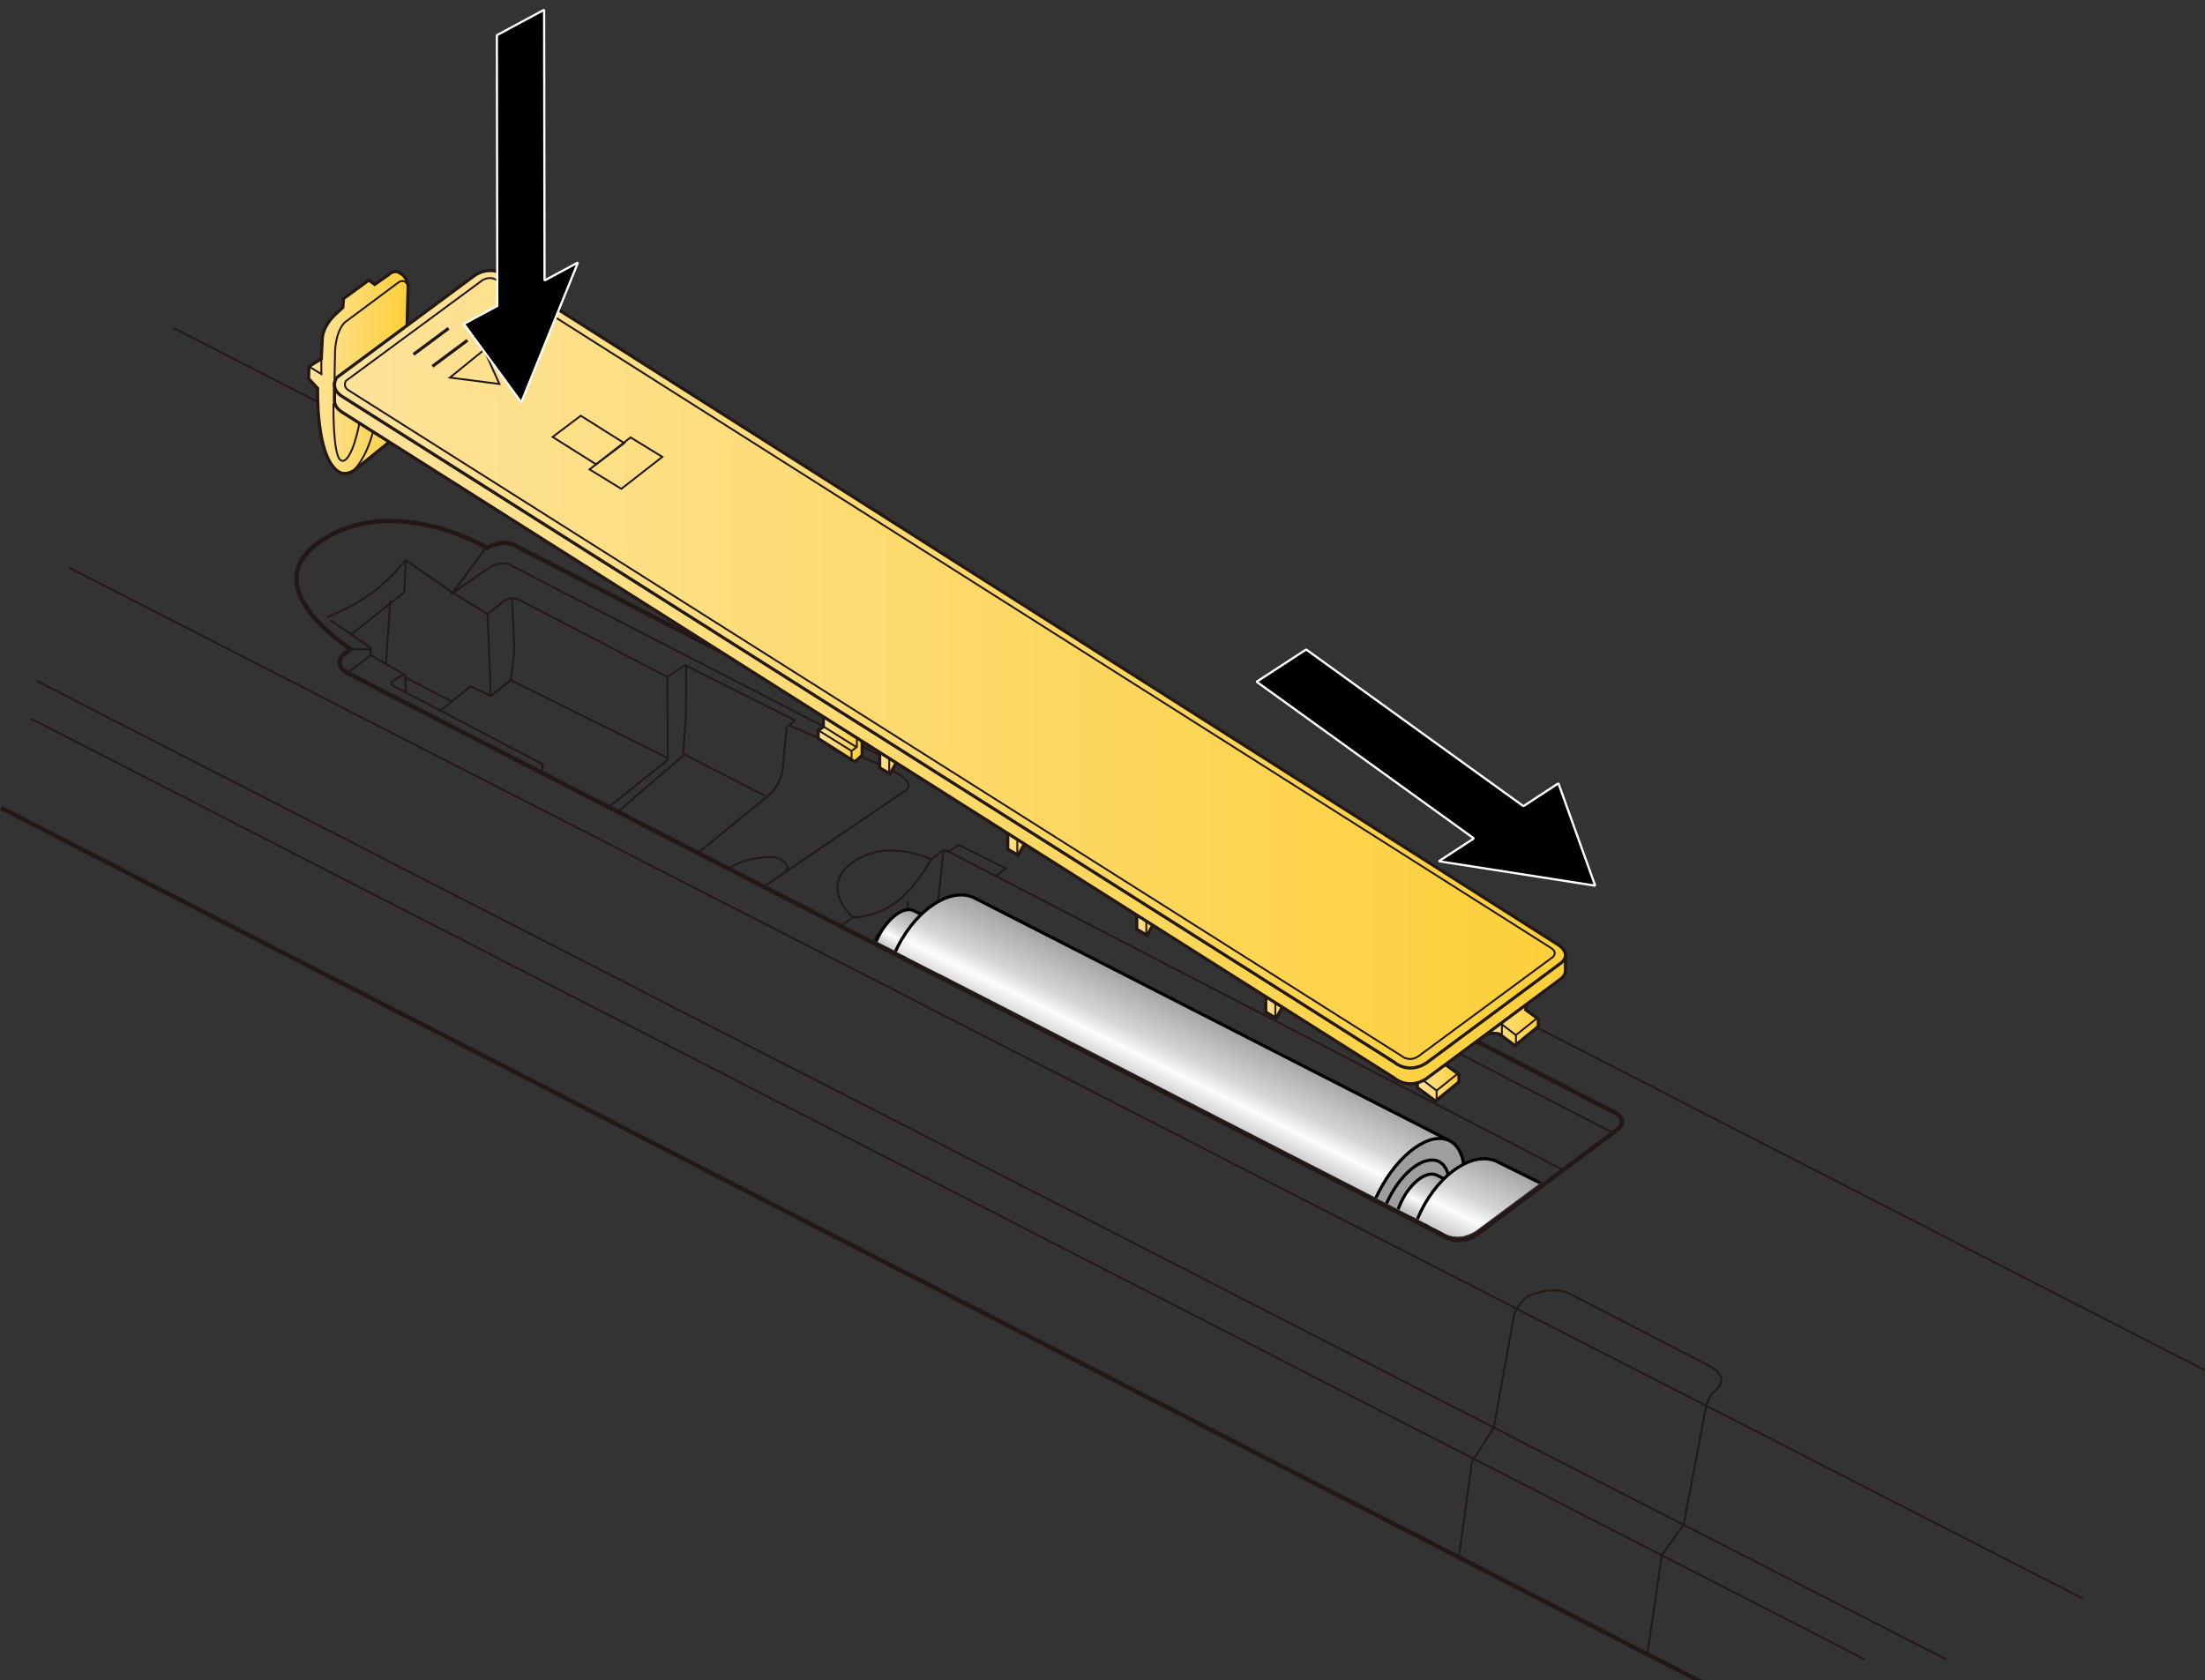 <?xml version="1.0" encoding="utf-8"?>
<!-- Generator: Adobe Illustrator 26.5.2, SVG Export Plug-In . SVG Version: 6.00 Build 0)  -->
<svg version="1.1" id="レイヤー_1" xmlns="http://www.w3.org/2000/svg" xmlns:xlink="http://www.w3.org/1999/xlink" x="0px"
	 y="0px" viewBox="0 0 500 381" enable-background="new 0 0 500 381" xml:space="preserve">
<rect x="0" y="0" width="500" height="381" fill="#333333" stroke="none"/>
<g>
	
		<line fill="none" stroke="#231815" stroke-width="1" stroke-miterlimit="10" x1="0.229" y1="183.194" x2="388.431" y2="382.816"/>
	
		<line fill="none" stroke="#231815" stroke-width="0.425" stroke-miterlimit="10" x1="7.038" y1="162.988" x2="422.919" y2="376.368"/>
	
		<line fill="none" stroke="#231815" stroke-width="0.425" stroke-miterlimit="10" x1="8.265" y1="154.394" x2="441.396" y2="376.368"/>
	
		<line fill="none" stroke="#231815" stroke-width="0.425" stroke-miterlimit="10" x1="15.737" y1="128.77" x2="472.189" y2="362.484"/>
	
		<line fill="none" stroke="#231815" stroke-width="0.425" stroke-miterlimit="10" x1="39.244" y1="74.326" x2="499.903" y2="310.73"/>
	<path fill="none" stroke="#231815" stroke-width="1" stroke-miterlimit="10" d="M79.583,147.22l-1.994,1.441
		c0,0-1.994,2.549,1.662,4.212l248.055,127.359c0,0,3.233,2.464,7.544-0.308l31.871-23.721c0,0,3.079-2.156-1.078-4.159
		L117.038,123.841c0,0-2.669-1.848-6.569,0.411c0,0-21.35-12.733-37.876-1.438C57.311,133.26,79.583,147.22,79.583,147.22z"/>
	<path fill="none" stroke="#231815" stroke-width="0.425" stroke-miterlimit="10" d="M74.133,139.963c0,0,4.927-1.848,9.443-4.929
		c4.516-3.081,8.417-8.01,8.417-8.01l10.675,7.393l7.904,4.826l3.9-3.081c0,0,1.642-1.13,3.695,0.103l33.154,17.251l4.003-2.67
		l24.943,12.528l-1.334,1.13l21.555,9.344c0,0,7.904,3.183,4.824,5.442l-31.615,21.461"/>
	<path fill="none" stroke="#231815" stroke-width="0.425" stroke-miterlimit="10" d="M110.237,124.119l-7.569,10.299l8.417-5.75
		c0,0,2.669-1.848,5.235-0.205l249.462,128.441"/>
	<path fill="none" stroke="#231815" stroke-width="0.425" stroke-miterlimit="10" d="M354.451,265.337l-139.284-72.182
		c0,0-1.334-0.719-2.053,0.205l-1.95,1.54c0,0-3.798,6.983-8.622,10.166s-9.135,2.978-9.135,2.978l-2.361,1.746"/>
	<path fill="none" stroke="#231815" stroke-width="0.425" stroke-miterlimit="10" d="M193.406,208.044c0,0-7.904-6.983,0-12.528
		s17.758-0.616,17.758-0.616"/>
	<polyline fill="none" stroke="#231815" stroke-width="0.425" stroke-miterlimit="10" points="213.939,192.9 212.19,209.482 
		210.741,220.384 	"/>
	<path fill="none" stroke="#231815" stroke-width="0.425" stroke-miterlimit="10" d="M213.281,199.139"/>
	
		<line fill="none" stroke="#231815" stroke-width="0.425" stroke-miterlimit="10" x1="205.896" y1="204.344" x2="204.822" y2="217.345"/>
	<path fill="none" stroke="#231815" stroke-width="0.425" stroke-miterlimit="10" d="M165.692,196.749
		c2.669-1.951,7.596-2.464,9.649-2.362c2.053,0.103,4.379,2.279,2.593,3.491"/>
	<polyline fill="none" stroke="#231815" stroke-width="0.425" stroke-miterlimit="10" points="155.571,150.972 155.53,162.246 
		154.914,170.974 173.596,180.524 	"/>
	
		<line fill="none" stroke="#231815" stroke-width="0.425" stroke-miterlimit="10" x1="155.2" y1="171.12" x2="140.084" y2="184.107"/>
	<path fill="none" stroke="#231815" stroke-width="0.425" stroke-miterlimit="10" d="M178.42,164.608l-0.821,8.215
		c0,0,0.308,5.134-4.106,8.215l-15.232,12.402"/>
	<polyline fill="none" stroke="#231815" stroke-width="0.425" stroke-miterlimit="10" points="151.322,153.518 151.424,172.309 
		138.002,183.038 	"/>
	<polyline fill="none" stroke="#231815" stroke-width="0.425" stroke-miterlimit="10" points="151.422,171.898 115.807,154.236 
		111.29,157.83 106.671,155.674 99.897,161.116 	"/>
	
		<line fill="none" stroke="#231815" stroke-width="0.425" stroke-miterlimit="10" x1="110.572" y1="139.244" x2="111.29" y2="157.83"/>
	<path fill="none" stroke="#231815" stroke-width="0.425" stroke-miterlimit="10" d="M116.117,135.693l0.511,11.356
		c0,0-0.513,5.75-0.821,7.188"/>
	<polyline fill="none" stroke="#231815" stroke-width="0.425" stroke-miterlimit="10" points="91.993,127.025 91.685,134.315 
		79.676,143.865 	"/>
	<polyline fill="none" stroke="#231815" stroke-width="0.425" stroke-miterlimit="10" points="74.954,140.682 83.987,146.843 
		84.089,148.589 91.89,153.107 91.993,157.214 	"/>
	
		<line fill="none" stroke="#231815" stroke-width="0.425" stroke-miterlimit="10" x1="84.089" y1="148.589" x2="78.779" y2="152.632"/>
	
		<line fill="none" stroke="#231815" stroke-width="0.425" stroke-miterlimit="10" x1="84.012" y1="147.27" x2="79.583" y2="147.22"/>
	
		<line fill="none" stroke="#231815" stroke-width="0.425" stroke-miterlimit="10" x1="88.503" y1="136.266" x2="87.504" y2="150.567"/>
	
		<line fill="none" stroke="#231815" stroke-width="0.425" stroke-miterlimit="10" x1="91.903" y1="153.617" x2="102.409" y2="159.098"/>
	<path fill="none" stroke="#231815" stroke-width="0.425" stroke-miterlimit="10" d="M91.506,152.884l-2.387,1.558
		c0,0-1.129,0.616,0.513,1.335l33.462,17.559l-0.189,1.951"/>
	<polyline fill="none" stroke="#231815" stroke-width="0.425" stroke-miterlimit="10" points="215.167,193.154 217.322,191.614 
		228.1,196.954 225.805,198.668 	"/>
	<path fill="none" stroke="#231815" stroke-width="1" stroke-miterlimit="10" d="M198.201,213.723
		c1.259-2.533,3.329-4.064,4.623-3.42s1.323,3.219,0.064,5.752"/>
	<polyline fill="none" stroke="#231815" stroke-width="0.425" stroke-miterlimit="10" points="258.785,245.052 261.254,241.648 
		262.794,236.642 264.949,237.797 264.295,247.881 	"/>
	<polyline fill="none" stroke="#231815" stroke-width="0.425" stroke-miterlimit="10" points="264.949,237.797 263.256,242.957 
		261.254,245.807 	"/>
	<polyline fill="none" stroke="#231815" stroke-width="0.425" stroke-miterlimit="10" points="306.284,269.85 308.753,266.447 
		310.293,261.441 312.448,262.596 311.794,272.679 	"/>
	<polyline fill="none" stroke="#231815" stroke-width="0.425" stroke-miterlimit="10" points="312.448,262.596 310.754,267.756 
		308.753,270.606 	"/>
	<path fill="none" stroke="#231815" stroke-width="0.425" stroke-miterlimit="10" d="M330.803,353.183l2.969-21.658l4.959-7.771
		l4.587-25.5c0,0,0.462-2.156,2.925-4.159c0,0,5.697-2.927,10.162-0.462l30.947,16.019c0,0,6.005,2.618,0.924,6.315
		c0,0-1.078,1.386-1.54,3.697l-4.979,26.14l-4.924,6.918l-3.288,22.44"/>
	<g>
		<defs>
			<path id="SVGID_1_" d="M79.428,146.415l-1.994,1.441c0,0-1.994,2.549,1.662,4.212l248.055,127.359c0,0,3.233,2.464,7.544-0.308
				l31.871-23.721c0,0,3.079-2.156-1.078-4.159L116.883,123.036c0,0-2.669-1.848-6.569,0.411c0,0-21.35-12.733-37.876-1.438
				C57.156,132.455,79.428,146.415,79.428,146.415z"/>
		</defs>
		<clipPath id="SVGID_00000039833885230324632490000000603149653080954512_">
			<use xlink:href="#SVGID_1_"  overflow="visible"/>
		</clipPath>
		<g clip-path="url(#SVGID_00000039833885230324632490000000603149653080954512_)">
			<g>
				<g>
					
						<linearGradient id="SVGID_00000039093227422427301200000011965535410067388058_" gradientUnits="userSpaceOnUse" x1="209.377" y1="207.594" x2="201.267" y2="223.329">
						<stop  offset="0" style="stop-color:#A1A1A1"/>
						<stop  offset="0.3" style="stop-color:#D6D6D6"/>
						<stop  offset="0.417" style="stop-color:#FCFCFC"/>
						<stop  offset="0.552" style="stop-color:#CFCFCF"/>
						<stop  offset="1" style="stop-color:#6B6B6B"/>
					</linearGradient>
					<path fill="url(#SVGID_00000039093227422427301200000011965535410067388058_)" stroke="#000000" stroke-width="0.709" d="
						M215.425,210.71l-8.173-4.162c-2.219-1.137-5.825,1.468-8.044,5.809c-2.221,4.341-2.221,8.778,0.001,9.911l8.171,4.17"/>
					<path fill="#DBDCDC" stroke="#000000" stroke-width="0.709" d="M213.869,219.843c-2.221,4.344-5.822,6.948-8.045,5.814
						c-2.221-1.141-2.22-5.583,0.001-9.919c2.221-4.341,5.823-6.94,8.045-5.814C216.09,211.061,216.09,215.502,213.869,219.843z"/>
				</g>
				<g>
					
						<linearGradient id="SVGID_00000075152996964484257550000016975773150567731096_" gradientUnits="userSpaceOnUse" x1="270.415" y1="228.04" x2="254.028" y2="261.252">
						<stop  offset="0" style="stop-color:#A1A1A1"/>
						<stop  offset="0.3" style="stop-color:#D6D6D6"/>
						<stop  offset="0.417" style="stop-color:#FCFCFC"/>
						<stop  offset="0.552" style="stop-color:#CFCFCF"/>
						<stop  offset="1" style="stop-color:#6B6B6B"/>
					</linearGradient>
					<path fill="url(#SVGID_00000075152996964484257550000016975773150567731096_)" stroke="#000000" stroke-width="0.709" d="
						M328.72,258.719l-107.684-55.042c-5.183-2.652-12.984,2.247-17.43,10.928c-4.44,8.689-3.84,17.868,1.342,20.515l107.681,55.046
						"/>
					<path fill="#9E9E9F" stroke="#000000" stroke-width="0.709" d="M328.72,278.549c-4.444,8.691-11.647,13.886-16.09,11.616
						c-4.438-2.264-4.442-11.14,0.007-19.83c4.442-8.68,11.637-13.878,16.083-11.617
						C333.159,260.992,333.161,269.864,328.72,278.549z"/>
					<path fill="none" stroke="#000000" stroke-width="0.709" d="M326.307,277.321c-3.111,6.081-8.155,9.718-11.264,8.134
						c-3.108-1.584-3.106-7.798,0.009-13.882c3.107-6.079,8.145-9.717,11.256-8.128
						C329.415,265.026,329.418,271.243,326.307,277.321z"/>
				</g>
			</g>
			<g>
				<g>
					
						<linearGradient id="SVGID_00000127737243397347301770000008686814513706997926_" gradientUnits="userSpaceOnUse" x1="48.586" y1="-236.277" x2="48.586" y2="-218.125" gradientTransform="matrix(0.894 0.447 -0.447 0.894 179.11 456.644)">
						<stop  offset="0" style="stop-color:#A1A1A1"/>
						<stop  offset="0.3" style="stop-color:#D6D6D6"/>
						<stop  offset="0.417" style="stop-color:#FCFCFC"/>
						<stop  offset="0.552" style="stop-color:#CFCFCF"/>
						<stop  offset="1" style="stop-color:#6B6B6B"/>
					</linearGradient>
					<path fill="url(#SVGID_00000127737243397347301770000008686814513706997926_)" stroke="#000000" stroke-width="0.709" d="
						M334.009,270.572l-8.224-4.06c-2.233-1.109-5.806,1.541-7.971,5.909c-2.166,4.369-2.112,8.805,0.125,9.91l8.222,4.068"/>
					<path fill="#DBDCDC" stroke="#000000" stroke-width="0.709" d="M332.568,279.723c-2.166,4.371-5.735,7.02-7.971,5.915
						c-2.235-1.113-2.289-5.555-0.123-9.918c2.166-4.369,5.736-7.013,7.971-5.915C334.679,270.914,334.734,275.355,332.568,279.723z
						"/>
				</g>
				<g>
					
						<linearGradient id="SVGID_00000018207187263302544800000001720358879390076814_" gradientUnits="userSpaceOnUse" x1="383.382" y1="-216.344" x2="369.154" y2="-182.626" gradientTransform="matrix(0.999 0.046 -0.046 0.999 -3.521 484.841)">
						<stop  offset="0" style="stop-color:#A1A1A1"/>
						<stop  offset="0.3" style="stop-color:#D6D6D6"/>
						<stop  offset="0.417" style="stop-color:#FCFCFC"/>
						<stop  offset="0.552" style="stop-color:#CFCFCF"/>
						<stop  offset="1" style="stop-color:#6B6B6B"/>
					</linearGradient>
					<path fill="url(#SVGID_00000018207187263302544800000001720358879390076814_)" stroke="#000000" stroke-width="0.709" d="
						M447.895,317.16l-108.363-53.692c-5.216-2.587-12.955,2.409-17.292,11.145c-4.332,8.744-3.617,17.915,1.599,20.497
						l108.36,53.695"/>
					<path fill="#9E9E9F" stroke="#000000" stroke-width="0.709" d="M448.143,336.989c-4.335,8.746-11.473,14.031-15.944,11.817
						c-4.466-2.208-4.581-11.084-0.241-19.829c4.333-8.735,11.463-14.022,15.937-11.817
						C452.363,319.378,452.475,328.249,448.143,336.989z"/>
					<path fill="none" stroke="#000000" stroke-width="0.709" d="M445.715,335.791c-3.035,6.119-8.033,9.819-11.161,8.274
						c-3.128-1.545-3.203-7.758-0.164-13.881c3.031-6.117,8.023-9.818,11.153-8.268C448.669,323.458,448.75,329.674,445.715,335.791
						z"/>
				</g>
			</g>
		</g>
	</g>
	<g>
		<g>
			<g>
				
					<linearGradient id="SVGID_00000032634610843118702620000005392370234462514866_" gradientUnits="userSpaceOnUse" x1="185.529" y1="167.132" x2="195.505" y2="167.132">
					<stop  offset="0" style="stop-color:#FDE39B"/>
					<stop  offset="1" style="stop-color:#FCD039"/>
				</linearGradient>
				
					<polyline fill="url(#SVGID_00000032634610843118702620000005392370234462514866_)" stroke="#231815" stroke-width="0.709" stroke-miterlimit="10" points="
					186.706,161.488 186.698,164.852 185.534,165.632 185.529,167.478 193.841,172.776 195.494,171.292 195.505,166.903 				"/>
				<polyline fill="none" stroke="#231815" stroke-width="0.425" stroke-miterlimit="10" points="193.093,172.068 193.097,170.304 
					194.299,169.403 194.306,166.491 				"/>
				
					<line fill="none" stroke="#231815" stroke-width="0.425" stroke-miterlimit="10" x1="193.097" y1="170.304" x2="185.758" y2="165.73"/>
				
					<line fill="none" stroke="#231815" stroke-width="0.425" stroke-miterlimit="10" x1="194.147" y1="169.398" x2="186.808" y2="164.824"/>
			</g>
			<g>
				
					<linearGradient id="SVGID_00000165195738024554504500000013863307343104987028_" gradientUnits="userSpaceOnUse" x1="199.471" y1="172.54" x2="203.562" y2="172.54">
					<stop  offset="0" style="stop-color:#FDE39B"/>
					<stop  offset="1" style="stop-color:#FCD039"/>
				</linearGradient>
				
					<polyline fill="url(#SVGID_00000165195738024554504500000013863307343104987028_)" stroke="#231815" stroke-width="0.709" stroke-miterlimit="10" points="
					199.482,169.566 199.471,174.119 201.83,175.515 203.562,172.354 				"/>
				
					<line fill="none" stroke="#231815" stroke-width="0.425" stroke-miterlimit="10" x1="201.635" y1="175.399" x2="201.648" y2="170.251"/>
			</g>
			<g>
				
					<linearGradient id="SVGID_00000052814403644048924910000001779147516418357423_" gradientUnits="userSpaceOnUse" x1="228.514" y1="191" x2="232.605" y2="191">
					<stop  offset="0" style="stop-color:#FDE39B"/>
					<stop  offset="1" style="stop-color:#FCD039"/>
				</linearGradient>
				
					<polyline fill="url(#SVGID_00000052814403644048924910000001779147516418357423_)" stroke="#231815" stroke-width="0.709" stroke-miterlimit="10" points="
					228.525,188.026 228.514,192.579 230.873,193.974 232.605,190.813 				"/>
				
					<line fill="none" stroke="#231815" stroke-width="0.425" stroke-miterlimit="10" x1="230.678" y1="193.859" x2="230.691" y2="188.71"/>
			</g>
			<g>
				
					<linearGradient id="SVGID_00000023990246791061403080000005634110096969806741_" gradientUnits="userSpaceOnUse" x1="257.77" y1="209.153" x2="261.862" y2="209.153">
					<stop  offset="0" style="stop-color:#FDE39B"/>
					<stop  offset="1" style="stop-color:#FCD039"/>
				</linearGradient>
				
					<polyline fill="url(#SVGID_00000023990246791061403080000005634110096969806741_)" stroke="#231815" stroke-width="0.709" stroke-miterlimit="10" points="
					257.782,206.178 257.77,210.732 260.129,212.127 261.862,208.966 				"/>
				
					<line fill="none" stroke="#231815" stroke-width="0.425" stroke-miterlimit="10" x1="259.935" y1="212.012" x2="259.947" y2="206.863"/>
			</g>
			<g>
				
					<linearGradient id="SVGID_00000069377007376007692110000010245776799030111108_" gradientUnits="userSpaceOnUse" x1="287.026" y1="227.95" x2="291.117" y2="227.95">
					<stop  offset="0" style="stop-color:#FDE39B"/>
					<stop  offset="1" style="stop-color:#FCD039"/>
				</linearGradient>
				
					<polyline fill="url(#SVGID_00000069377007376007692110000010245776799030111108_)" stroke="#231815" stroke-width="0.709" stroke-miterlimit="10" points="
					287.037,224.975 287.025,229.528 289.384,230.924 291.117,227.763 				"/>
				
					<line fill="none" stroke="#231815" stroke-width="0.425" stroke-miterlimit="10" x1="289.19" y1="230.809" x2="289.202" y2="225.66"/>
			</g>
			<g>
				
					<linearGradient id="SVGID_00000048468486574008190160000003985583915889757571_" gradientUnits="userSpaceOnUse" x1="336.235" y1="231.805" x2="348.823" y2="231.805">
					<stop  offset="0" style="stop-color:#FDE39B"/>
					<stop  offset="1" style="stop-color:#FCD039"/>
				</linearGradient>
				
					<path fill="url(#SVGID_00000048468486574008190160000003985583915889757571_)" stroke="#231815" stroke-width="0.709" stroke-miterlimit="10" d="
					M345.987,226.482l-0.006,2.523l2.842,2.078l-0.004,1.718l-5.311,4.327l-3.527-2.636c0,0-2.048-0.627-3.744,0.633"/>
				<polyline fill="none" stroke="#231815" stroke-width="0.425" stroke-miterlimit="10" points="340.565,234.93 340.572,232.311 
					343.739,234.748 348.564,230.894 				"/>
				
					<line fill="none" stroke="#231815" stroke-width="0.425" stroke-miterlimit="10" x1="343.758" y1="234.837" x2="343.753" y2="236.904"/>
			</g>
			<g>
				
					<linearGradient id="SVGID_00000061441121069362523050000017213450381456043958_" gradientUnits="userSpaceOnUse" x1="321.397" y1="244.389" x2="330.828" y2="244.389">
					<stop  offset="0" style="stop-color:#FDE39B"/>
					<stop  offset="1" style="stop-color:#FCD039"/>
				</linearGradient>
				
					<polyline fill="url(#SVGID_00000061441121069362523050000017213450381456043958_)" stroke="#231815" stroke-width="0.709" stroke-miterlimit="10" points="
					327.993,239.066 327.986,241.589 330.828,243.667 330.824,245.385 325.512,249.712 321.397,246.659 321.406,242.968 				"/>
				<polyline fill="none" stroke="#231815" stroke-width="0.425" stroke-miterlimit="10" points="322.577,244.895 325.744,247.332 
					330.569,243.477 				"/>
				
					<line fill="none" stroke="#231815" stroke-width="0.425" stroke-miterlimit="10" x1="325.763" y1="247.421" x2="325.758" y2="249.488"/>
			</g>
		</g>
		<g>
			
				<linearGradient id="SVGID_00000030483336710623699210000004848146751095341454_" gradientUnits="userSpaceOnUse" x1="69.971" y1="84.493" x2="92.551" y2="84.493">
				<stop  offset="0" style="stop-color:#FDE39B"/>
				<stop  offset="1" style="stop-color:#FCD039"/>
			</linearGradient>
			
				<path fill="url(#SVGID_00000030483336710623699210000004848146751095341454_)" stroke="#231815" stroke-width="0.709" stroke-miterlimit="10" d="
				M92.228,76.691l0.324-11.818c0,0-0.217-1.626-1.172-2.498l-1.103-0.721c0,0-1.251-0.329-2.063,0.581l-3.245,2.27l-1.323-0.978
				l-5.753,4.189l-0.152,2.003l-1.697,1.573c0,0-2.73,2.387-2.958,5.432l-0.232,4.655l-2.802,1.737l-0.08,2.733l2.056,2.238
				c0,0-0.479,14.948,4.445,18.675c0,0,1.762,1.815,4.64-0.723l8.336-6.747"/>
			<path fill="none" stroke="#231815" stroke-width="0.425" stroke-miterlimit="10" d="M92.508,64.632c0,0-0.829-1.711-2.378-0.422
				l-11.916,8.872c0,0-1.885,1.486-2.233,6.314l-0.155,8.444"/>
			<polyline fill="none" stroke="#231815" stroke-width="0.425" stroke-miterlimit="10" points="70.052,83.116 72.875,84.84 
				72.854,81.379 			"/>
			<path fill="none" stroke="#231815" stroke-width="0.425" stroke-miterlimit="10" d="M76.62,92.307l-1.007-0.585
				c0,0-0.162,11.311,1.582,12.609c1.744,1.298,3.675-4.45,4.408-8.993"/>
			<path fill="none" stroke="#231815" stroke-width="0.425" stroke-miterlimit="10" d="M79.893,106.903
				c1.219-0.864,3.961-4.754,5.051-10.706"/>
		</g>
		
			<linearGradient id="SVGID_00000070819665882767730240000002462889962970739871_" gradientUnits="userSpaceOnUse" x1="75.839" y1="166.455" x2="354.979" y2="166.455">
			<stop  offset="0" style="stop-color:#FDE39B"/>
			<stop  offset="1" style="stop-color:#FCD039"/>
		</linearGradient>
		
			<path fill="url(#SVGID_00000070819665882767730240000002462889962970739871_)" stroke="#231815" stroke-width="0.709" stroke-miterlimit="10" d="
			M354.974,220.026c0.093,1.171-1.049,1.964-1.049,1.964l-30.535,22.675c-4.129,2.611-7.214-0.182-7.214-0.182L77.941,93.706
			c-1.746-0.991-2.14-2.12-2.099-3.001l0.009-3.576l279.116,129.215L354.974,220.026z"/>
		
			<linearGradient id="SVGID_00000127739360374226757110000001516664342520784779_" gradientUnits="userSpaceOnUse" x1="75.848" y1="151.785" x2="354.988" y2="151.785">
			<stop  offset="0" style="stop-color:#FDE39B"/>
			<stop  offset="1" style="stop-color:#FCD039"/>
		</linearGradient>
		
			<path fill="url(#SVGID_00000127739360374226757110000001516664342520784779_)" stroke="#231815" stroke-width="0.709" stroke-miterlimit="10" d="
			M76.371,85.62c0,0-1.914,2.533,1.578,4.515l238.234,150.777c0,0,3.085,2.793,7.215,0.182l30.535-22.675c0,0,2.95-2.049-1.02-4.421
			L114.156,62.301c0,0-2.547-2.111-6.282-0.009L76.371,85.62z"/>
		<path fill="none" stroke="#231815" stroke-width="0.425" stroke-miterlimit="10" d="M78.468,86.352c0,0-0.98,1.297,0.808,2.312
			l238.592,150.839c0,0,1.58,1.43,3.694,0.093l30.452-22.482c0,0,1.51-1.049-0.522-2.263l-238.86-151.31
			c0,0-1.304-1.081-3.217-0.005L78.468,86.352z"/>
		<polygon fill="none" stroke="#231815" stroke-width="0.425" stroke-miterlimit="10" points="141.551,100.485 131.688,94.282 
			125.308,99.096 135.171,105.299 		"/>
		<polygon fill="none" stroke="#231815" stroke-width="0.425" stroke-miterlimit="10" points="150.19,103.612 142.99,99.204 
			133.684,106.453 140.885,110.861 		"/>
		<polygon fill="none" stroke="#231815" stroke-width="0.425" stroke-miterlimit="10" points="109.766,79.337 102.022,85.633 
			113.241,87.078 		"/>
		
			<line fill="none" stroke="#231815" stroke-width="0.709" stroke-miterlimit="10" x1="98.064" y1="83.078" x2="106.008" y2="77.163"/>
		
			<line fill="none" stroke="#231815" stroke-width="0.709" stroke-miterlimit="10" x1="93.768" y1="80.374" x2="101.712" y2="74.459"/>
	</g>
	<g>
		<polygon stroke="#FFFFFF" stroke-width="0.5" stroke-miterlimit="1" points="123.477,63.611 131.061,59.529 118.208,91.247 
			105.181,73.458 112.764,69.376 112.668,7.986 123.383,2.22 		"/>
	</g>
	<g>
		<polygon stroke="#FFFFFF" stroke-width="0.5" stroke-miterlimit="1" points="345.439,182.826 353.384,177.646 361.719,200.855 
			326.268,195.32 334.212,190.141 284.953,154.612 296.181,147.296 		"/>
	</g>
</g>
<g>
</g>
<g>
</g>
<g>
</g>
<g>
</g>
<g>
</g>
<g>
</g>
</svg>
